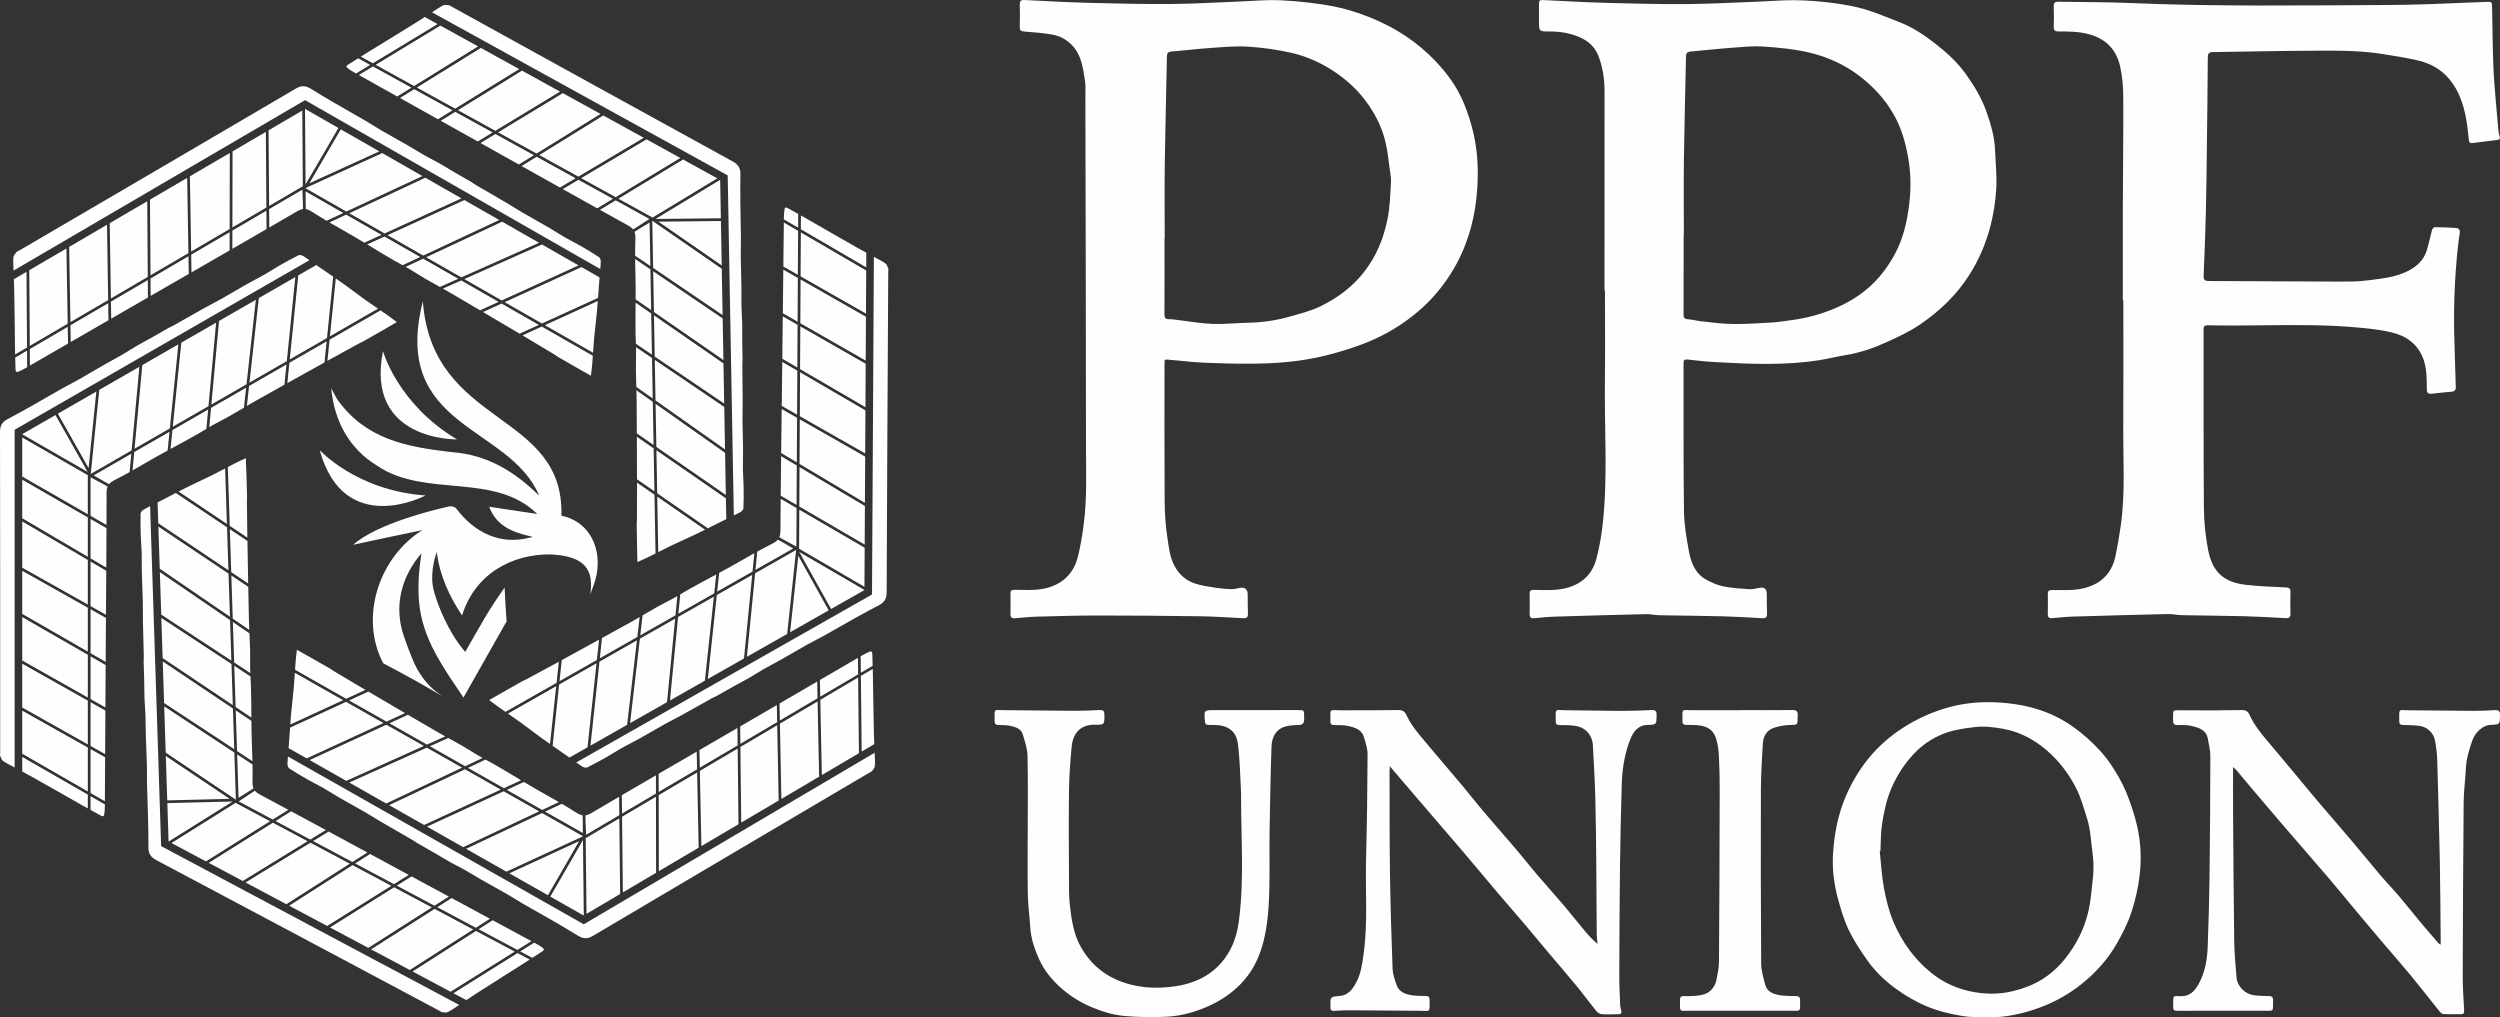 <?xml version="1.0" encoding="UTF-8"?> <svg xmlns="http://www.w3.org/2000/svg" xmlns:xlink="http://www.w3.org/1999/xlink" xmlns:xodm="http://www.corel.com/coreldraw/odm/2003" xml:space="preserve" width="252.143mm" height="102.614mm" version="1.1" style="shape-rendering:geometricPrecision; text-rendering:geometricPrecision; image-rendering:optimizeQuality; fill-rule:evenodd; clip-rule:evenodd" viewBox="0 0 24750.72 10072.77"><rect x="0" y="0" width="24750.72" height="10072.77" fill="#333333" stroke="none"/> <defs> <style type="text/css"> .fil0 {fill:#FEFEFE} </style> </defs> <g id="Слой_x0020_1">  <g id="_1919174539328"> <path class="fil0" d="M10095.94 46.48c1.97,73.06 2.29,146.31 -0.1,219.37 -1.18,36.57 13.26,44.4 47.33,46.85 92.15,6.66 184.71,13.75 275.51,29.68 74.59,13.12 141.29,49.03 195.07,105.38 93.68,98.1 108.12,225.58 127.72,349.93 8.37,53.33 4.01,108.77 4.11,163.24 2.4,1147.15 5.58,2294.36 6.03,3441.51 0.14,264.6 11.74,529.52 -23.1,793.74 -14.16,107.58 -31.03,213.52 -57.83,318.72 -50.32,197.35 -193.82,290.72 -359.94,317.35 -86.92,13.88 -177.3,7.89 -266.06,7.1 -30.68,-0.25 -41.21,8.03 -40.72,37.88 1.1,67.39 1.38,134.81 -0.08,202.2 -0.69,31.82 11.26,43.98 43.08,41.32 75.35,-6.34 150.78,-13.92 226.3,-15.97 199.33,-5.36 398.72,-11.04 598.08,-11.04 337.12,0 674.23,2.74 1011.32,7.59 141.49,2.04 282.88,11.7 424.27,19.36 34.63,1.87 49.48,-8.14 47.89,-45.12 -2.77,-64.41 -1.25,-129.03 -2.4,-193.55 -0.93,-50.98 -31.89,-72.37 -81.99,-60.88 -28.92,6.62 -59.01,13.03 -88.24,11.88 -52.5,-2.04 -105.17,-7.37 -157.05,-15.78 -66,-10.74 -133.35,-19.56 -196.27,-40.69 -86.95,-29.26 -152.82,-86.2 -198.78,-169.76 -48.4,-88.09 -57.41,-185.23 -72.13,-279.35 -19.36,-123.73 -26.73,-250.41 -27.67,-375.87 -3.15,-447.41 -1.45,-894.81 -1.45,-1342.26 0,-15.34 1.45,-30.65 2.29,-47.65 12.05,-0.59 20.36,-1.94 28.54,-1.22 89.55,8.14 179.04,17.25 268.65,24.66 48.55,4.01 97.35,5.92 146.07,7.73 392.07,14.71 782.9,21.44 1168.28,-77.57 153.51,-39.41 303.21,-85.68 447.86,-149.8 185.61,-82.28 353.64,-191.71 502.36,-329.22 118.02,-109.19 216.12,-234.03 298.85,-373.58 77.85,-131.31 132.87,-270.83 172.28,-415.23 32.86,-120.31 51.63,-246.29 60.43,-370.84 13.06,-185.16 5.74,-369.98 -36.08,-553.55 -22.89,-100.6 -53.67,-196.73 -92.05,-291.75 -52.11,-128.96 -126.78,-245.07 -215.56,-349.48 -171.97,-202.23 -380.09,-357.96 -623.75,-468.74 -144.68,-65.76 -294.07,-117.42 -447.48,-148.11 -172.9,-34.56 -350.34,-52.29 -526.68,-61.81 -142.15,-7.69 -285.62,7.51 -428.53,12.88 -218.89,8.18 -437.78,22.1 -656.71,23.55 -272.07,1.87 -544.23,-4.05 -816.24,-11.18 -213.11,-5.58 -426.04,-17.56 -638.94,-28.19 -2.25,-0.14 -4.36,-0.18 -6.41,-0.18 -31.51,0 -40.99,13.51 -40.1,46.48zm1432.4 3064.41c1.32,-250.89 0.73,-501.81 0.73,-752.7l1.87 0c0,-245.21 -2.74,-490.39 0.66,-735.48 4.95,-355.09 14.71,-710.11 21.26,-1065.16 0.62,-33.42 13.61,-44.64 45.4,-47.3 132.32,-11.26 264.25,-26.97 396.75,-36.08 121.06,-8.31 243.23,-20.15 363.71,-12.19 143.23,9.45 287.18,29.44 427.12,61.19 142.42,32.37 278.35,91.97 401.59,170.82 139.17,89.1 260.82,200.05 356.58,337.12 83.87,119.95 145.54,250.03 176.78,392.83 17,77.57 25.41,157.08 36.08,235.93 6.68,49.31 17.07,99.42 14.16,148.49 -7.14,121.06 -10.53,243.86 -34.52,362.16 -38.27,188.66 -108.91,364.3 -230.39,520.36 -117.53,151.02 -265.22,259.45 -432.41,341.28 -94.72,46.36 -200.02,72.58 -302.35,101.57 -133.43,37.81 -270.04,58.46 -409.35,61.32 -119.88,2.49 -239.95,15.73 -359.52,11.64 -110.65,-3.81 -220.66,-24.41 -331.02,-37.33 -32.7,-3.88 -65.55,-9.67 -98.32,-9.45 -0.27,0 -0.52,0 -0.76,0 -35.56,0 -44.22,-15 -44.05,-49zm3708.03 -3051.42c-0.07,48.76 0,97.51 0,146.27 -0.04,105.1 0,106.31 103.3,105.83 102.54,-0.45 201.48,15.17 296.18,55.4 90.66,38.48 157.84,101.33 192.05,193.93 40.86,110.61 57.87,225.47 57.69,343.87 -1,656.78 -0.44,1313.55 -0.44,1970.37 1.45,0 2.94,0 4.43,0 0,302.55 3.01,605.11 -0.66,907.66 -5.74,475.29 31.1,951.48 -23.89,1425.72 -12.57,108.43 -32.28,217 -60.02,322.54 -47.65,181.28 -178.96,275.69 -357.37,302.66 -84.29,12.78 -171.63,7.69 -257.51,6.41 -33,-0.52 -47.47,4.95 -46.4,40.79 1.97,65.91 1.56,131.91 0.18,197.87 -0.66,31.48 10.73,44.43 42.83,41.62 71.06,-6.19 142.16,-13.5 213.42,-15.72 299.24,-9.38 598.5,-17.73 897.83,-24.69 42.39,-1.01 84.94,10.11 127.57,10.97 206.49,4.08 413.09,5.02 619.62,10.22 132.87,3.36 265.63,11.43 398.37,19.07 36.4,2.12 52.47,-7.51 50.52,-47.06 -3.18,-64.44 -1.28,-129.02 -2.56,-193.55 -1.04,-52.84 -26.11,-69.84 -78.57,-58.73 -31.76,6.75 -64.87,14.51 -96.65,12.3 -85.33,-5.93 -171.49,-11.05 -254.95,-28.02 -58.8,-11.95 -116.84,-37.19 -169.61,-66.49 -105.55,-58.55 -149.22,-163.07 -169.54,-273.47 -24.45,-132.94 -48.65,-268.17 -50.39,-402.74 -6.4,-488.92 -3.15,-977.96 -4.29,-1466.99 -0.07,-30.85 10.21,-39.65 40.69,-36.22 86.47,9.77 173.04,19.84 259.92,24.69 350.62,19.67 701.45,36.85 1050.62,-19.46 86.98,-14.07 172.7,-35.77 259.65,-50.11 138.76,-22.96 270.73,-68.6 397.57,-125.91 117.43,-53.06 236.07,-108.98 341.62,-181.77 189.9,-131.04 355.09,-288.63 480.65,-487.34 93.19,-147.41 160.72,-304.46 204.76,-470.22 32.76,-123.35 52.67,-252.11 60.36,-379.47 7.66,-127.57 -7,-256.43 -11.81,-384.76 -4.95,-131.17 -41.69,-254.14 -84.95,-377.6 -48.17,-137.61 -121.65,-259.2 -205.45,-375.69 -79.16,-109.98 -177.64,-202.37 -283.58,-285.93 -117.01,-92.28 -239.63,-176.64 -380.57,-229.83 -112.79,-42.6 -223.64,-91.66 -339.06,-125.19 -103.47,-30.06 -211.3,-48.17 -318.51,-61.85 -118.92,-15.21 -239.18,-24.73 -359.04,-26.8 -116.94,-2.05 -234.1,8.89 -351.21,13.26 -244.73,9.18 -489.41,23.23 -734.24,25.07 -272.02,1.97 -544.2,-5.3 -816.21,-12.64 -194.48,-5.26 -388.75,-17.21 -583.16,-26.25 -10.18,-0.45 -18.59,-0.83 -25.59,-0.83 -33.28,0 -33.52,8.77 -33.62,58.81zm1920.36 3148.1c-102.58,-0.93 -205.11,-15.17 -307.44,-25.66 -46.61,-4.78 -92.46,-18.25 -139.1,-21.36 -34.43,-2.29 -42.7,-15.41 -42.49,-47.41 1.22,-192.08 0.73,-384.21 0.8,-576.34 0,-68.84 0,-137.65 0,-206.45l2.08 0c0,-255.22 -2.77,-510.47 0.7,-765.62 4.54,-334.97 14.4,-669.86 20.7,-1004.8 0.66,-34.91 13.19,-47.24 47.3,-50.07 130.97,-10.88 261.59,-26.39 392.63,-36.02 109.61,-8.03 220.34,-20.29 329.36,-12.71 154.68,10.77 311.42,24.93 461.4,61.71 177.51,43.43 344.28,119.23 492.32,233.74 135.27,104.62 246.98,226.16 332.03,374.55 75.42,131.65 115.9,272.57 143.05,421.02 28.74,157.11 30.4,314.36 11.56,470.02 -20.95,172.9 -58.87,342.24 -145.48,499.88 -70.43,128.26 -156.08,240.15 -265.95,333.89 -96.48,82.32 -204.56,146.31 -322.16,196.01 -138.9,58.66 -282.02,97.86 -431.1,117.15 -62.13,8.03 -124.05,19.53 -186.45,23.23 -122.8,7.31 -245.84,15.38 -368.69,15.38 -8.34,0 -16.73,-0.04 -25.07,-0.15zm3175.84 -3144.5c2.32,67.32 2.36,134.81 0,202.12 -1.32,36.71 13.3,46.3 47.72,46.3 99.84,-0.11 198.85,0.14 297.74,26.28 170.76,45.12 275.1,153.03 312.08,320.5 21.33,96.69 30.43,197.83 30.88,297.05 1.7,367.04 -3.11,734.11 -4.29,1101.15 -0.93,305.39 -0.18,610.82 -0.18,916.25 1.74,0 3.44,0 5.12,0 0,417.22 2.01,834.42 -0.62,1251.68 -2.11,324.79 21.19,650.4 -23.93,974.01 -14.33,102.75 -31.99,205.22 -53.18,306.74 -41.94,200.86 -180.53,299.58 -362.64,328.22 -65.32,10.32 -132.46,9.38 -199.43,8.48 -22.26,-0.27 -44.54,-0.59 -66.66,-0.48 -29.33,0.1 -41.73,8.86 -41.21,39.02 1.22,65.97 1.45,131.98 -0.1,197.87 -0.8,31.76 10.84,44.47 42.66,41.63 66.76,-5.93 133.53,-13.3 200.44,-15.34 315.02,-9.49 630.04,-18.11 945.1,-25.21 46.74,-1.08 93.57,10.21 140.45,11.18 205.08,4.15 410.22,5.06 615.26,10.25 137.17,3.47 274.23,11.6 411.26,19.04 35.7,1.94 48.41,-10.87 47.37,-46.61 -2,-70.2 -2.04,-140.56 0.04,-210.75 1.11,-36.4 -13.82,-45.4 -48.07,-47.06 -132.56,-6.44 -265.7,-10.08 -397.34,-25.8 -230.35,-27.57 -330.15,-141.46 -369.87,-345.91 -26.35,-135.4 -40.69,-275.14 -41.8,-413.06 -4.67,-589.28 -2.25,-1178.63 -3.25,-1767.99 -0.07,-31.59 9.32,-42.95 41.62,-42.22 180.31,4.08 360.73,2.11 541.18,0.18 325.48,-3.49 650.93,-7.03 975.81,24.76 86.54,8.49 173.46,18.22 258.48,35.74 62.16,12.81 126.64,30.4 180.97,61.67 120.86,69.5 186.37,181.28 203.62,318.76 8,63.72 8.97,128.65 9,193.02 0,37.78 15.66,47.47 49.66,43.5 63.72,-7.48 127.47,-15.03 191.43,-19.53 34.21,-2.36 46.58,-14.82 45.15,-50.18 -5.37,-130.31 -6.82,-260.82 -11.81,-391.13 -12.78,-333.93 -2.74,-667.03 33.56,-999.23 4.77,-43.84 11.22,-87.44 17.73,-131.04 4.54,-30.47 -8.7,-48 -38.26,-49.84 -68.67,-4.22 -137.48,-7.65 -206.26,-8.3 -10.04,-0.11 -26.39,14.92 -29.44,25.84 -19.11,68.28 -32.1,138.38 -53.12,205.97 -29.09,93.29 -95.58,155.24 -180.8,199.81 -129.58,67.7 -273.09,78.26 -413.4,96.69 -100.46,13.22 -203.31,11 -305.05,10.77 -418.87,-1.08 -837.75,-4.6 -1256.62,-5.55 -41.45,-0.1 -54.62,-12.08 -52.85,-53.74 9,-210.12 17.18,-420.29 22.41,-630.56 5.26,-213.49 7.03,-427.15 9.69,-640.78 3.67,-295.32 7.38,-590.64 9.25,-886.03 0.25,-39.33 9.11,-54.99 52.12,-55.44 295.49,-3.04 590.91,-11.47 886.37,-12.67 264.73,-1.14 530.2,-9.73 793.24,31.89 112.48,17.77 225.09,36.05 336.25,60.4 127.72,27.94 239.49,87.19 324.76,189.9 93.64,112.92 137.79,247.15 164.38,387.95 13.19,69.88 19.43,141.11 27.22,211.89 2.81,25.41 12.19,34.8 38.68,31.1 70.62,-9.9 141.5,-17.97 212.28,-26.29 63.47,-7.41 63.29,-7.03 45.95,-70.99 -2.63,-9.55 -3.01,-19.77 -3.95,-29.7 -8.38,-90.94 -17.63,-181.8 -24.8,-272.85 -9.77,-123.9 -21.54,-247.81 -26,-371.95 -6.86,-189.04 -8.38,-378.35 -11.81,-567.53 -1.08,-58.43 -1.01,-60.33 -61.47,-58.04 -193.09,7.17 -386.08,16.55 -579.21,23.1 -130.41,4.37 -260.93,7.03 -391.48,7.66 -854.54,3.91 -1709.09,16.66 -2563.43,-19.88 -232.05,-9.94 -464.66,-7.66 -696.99,-12.33 -1.18,-0.04 -2.32,-0.04 -3.43,-0.04 -32.21,0 -45.47,10.22 -44.22,45.68zm-1046.21 6941.35c-161.89,45.61 -311.35,113.45 -451.92,204.86 -128.78,83.8 -242.92,184.71 -338.43,302.94 -91.66,113.51 -165.77,239.25 -223.84,375.52 -76.63,179.9 -111.68,366.9 -124.35,559.43 -10.04,153.65 8.8,305.65 49.38,453.51 28.54,103.96 58.84,209.37 105.55,305.84 51.56,106.59 118.16,206.91 186.55,304.15 73.94,105.06 166.87,194.2 270.49,270.77 99.62,73.65 205.28,135.6 320.83,183.78 113.24,47.16 230.36,74.45 349.55,93.7 74.55,12.04 151.39,10.14 216.78,13.85 72.31,-3.22 134.42,-1.56 195.3,-9.59 138.83,-18.29 272.85,-54.51 403.23,-107.94 127.78,-52.43 245.07,-120.41 352.87,-205.32 145.51,-114.58 268.96,-250.19 360.38,-411.04 55.27,-97.28 107.01,-198.94 141.98,-304.74 39.07,-118.12 67.74,-241.95 82.14,-365.44 19.29,-164.98 12.47,-332.62 -25.66,-494.92 -26.87,-114.32 -64.41,-227.34 -109.43,-335.84 -37.29,-89.83 -87.54,-175.53 -141.08,-257.15 -67.11,-102.26 -150.22,-191.67 -242.33,-273.67 -90.94,-80.96 -188.42,-151.16 -296.11,-206.19 -145.97,-74.58 -304.32,-116.35 -465.25,-135.64 -73.55,-8.8 -147.13,-13.67 -220.62,-13.67 -132.67,0 -264.95,15.85 -396.02,52.81zm274.22 2820.34c-167.78,-26.52 -319.73,-92.43 -453.4,-203.59 -159.33,-132.49 -275.17,-296.11 -356.47,-482.11 -46.85,-107.17 -75.8,-224.11 -97.86,-339.53 -23.48,-122.87 -29.26,-249.09 -42.81,-373.83 2.4,-0.41 4.71,-0.86 7.11,-1.28 4.43,-87.27 1.84,-175.64 14.96,-261.59 19,-124.67 44.36,-247.67 96.23,-365.72 55.96,-127.23 130.07,-240.88 224.53,-339.47 77.65,-80.92 171.01,-145.54 276.38,-188.83 101.12,-41.59 207.39,-56.48 315.78,-70.02 99.11,-12.33 194.9,0.25 288.5,17.11 184.89,33.31 342.31,126.12 478.16,256.6 99.62,95.71 179.24,207.18 241.54,327.9 47.76,92.63 75.25,196.14 107.32,296.25 38.13,118.95 41.17,243.75 58.31,366.38 19.74,141.15 -4.32,277.1 -18.66,413.37 -16.52,157.15 -63.69,310.73 -142.88,449.11 -86.02,150.32 -194.03,281.92 -346.46,374.68 -89.44,54.41 -182.94,88.03 -283.47,112.58 -69.65,17 -139.46,24.77 -209.03,24.77 -52.77,0 -105.45,-4.47 -157.77,-12.78zm-9713.73 -2685.81c-0.45,27.18 10.59,38.13 38.23,38.75 41.41,0.89 84.08,0.1 123.87,9.66 46.4,11.11 98.76,27.67 114.79,77.95 22.69,71.13 47.06,145.41 48.83,218.89 5.93,249.33 2.26,498.91 2.26,748.33 -0.04,0 -0.11,0 -0.18,0 0,207.88 -2.63,415.86 1.14,623.67 1.9,105.24 17.35,210.17 23.23,315.4 6.72,120.44 44.4,230.81 95.17,338.99 47.44,101.16 117.19,184.89 197.45,258.92 93.16,85.84 199.85,152.89 317.8,202.55 103.36,43.5 210.64,75.77 320.49,86.13 135.16,12.74 272.26,13.54 408.08,8.17 87.64,-3.47 177.12,-18.56 261.06,-43.91 117.92,-35.63 230.81,-85.16 334.55,-155.83 112.83,-76.84 204.87,-170.61 273.02,-287.91 76.18,-131.14 112.92,-276.55 134.57,-424.07 17.77,-121.24 23,-244.83 25.77,-367.56 4.26,-189.15 -0.41,-378.53 2.42,-567.75 4.19,-276.55 9.28,-553.17 19.08,-829.57 3.11,-87.4 38.61,-166.01 131.17,-195.45 42.63,-13.58 90,-15.1 135.36,-16.25 41.03,-0.96 57.48,-18.7 56.44,-57.44 -0.27,-10.04 0.07,-20.08 0.04,-30.13 -0.21,-59.84 -1.29,-60.57 -59.81,-60.5 -273.88,0.3 -547.73,0.89 -821.57,0.34 -111.37,-0.21 -110.85,-1.45 -101.05,111.16 2.18,25.07 12.33,35.84 37.4,35.67 32.96,-0.14 66.21,-0.94 98.9,2.87 121.9,14.2 178.24,85.22 190.85,185.82 18.14,144.27 20.54,290.58 28.81,436.05 2.29,40.03 1.97,80.28 2.07,120.4 1.04,399.24 30.75,799.21 -21.88,1197.1 -11.4,86.51 -33.66,175.6 -71.06,253.9 -110.43,231.36 -308.24,353.71 -554.69,390.61 -199.53,29.96 -398.16,18.25 -588.49,-66.07 -153.34,-67.94 -266.44,-176.33 -348.4,-318.83 -72.55,-126.12 -93.12,-268.52 -109.84,-409.56 -11.43,-96.4 -9.11,-194.68 -9.52,-292.13 -1.25,-283.86 -3.67,-567.82 0.24,-851.64 1.97,-145.45 12.51,-291.06 26.46,-435.92 12.43,-129.09 86.46,-217.02 227.85,-214.88 98.62,1.53 97.38,-2.45 95.96,-102.68 -0.52,-34.69 -13.75,-44.36 -46.37,-42.76 -83.03,4.01 -166.22,8.1 -249.33,7.75 -229.48,-0.97 -458.94,-5.09 -688.43,-6.23 -33.63,-0.14 -56.31,-2.25 -71.58,-2.25 -39.2,0 -29.67,13.88 -31.17,110.19zm5554.97 2.01c-0.27,27.77 11.78,37.36 39,37.5 48.65,0.27 97.72,0.27 145.86,6.34 107.94,13.54 177.75,88.44 183.67,197.45 9.63,177.02 19.36,354.19 24.14,531.42 5.78,214.98 7.17,430.07 9.18,645.08 2.22,233.74 2.7,467.49 4.71,701.21 0.24,28.43 5.12,56.86 7.85,85.29 -48.69,-40.28 -89.24,-84.63 -127.71,-130.76 -71.85,-86.23 -141.25,-174.53 -213.97,-260.03 -85.36,-100.36 -174.08,-197.83 -259.58,-298.09 -68.15,-79.89 -132.53,-163.08 -200.64,-243.03 -112.13,-131.66 -226.79,-261.14 -338.72,-392.97 -67.01,-78.92 -129.72,-161.45 -196.34,-240.71 -143.16,-170.27 -289.12,-338.23 -430.58,-509.88 -46.65,-56.62 -90.28,-118.26 -121.55,-184.16 -20.36,-42.84 -39.72,-56.69 -85.09,-55.96 -162.03,2.49 -324.06,2.46 -486.09,2.46 -25.77,0 -51.5,0 -77.22,0 -17.56,0.03 -32.24,-0.49 -44.57,-1.04 -75.59,-3.19 -61.22,-6.34 -62.72,112.82 -0.34,26.36 12.5,34.08 37.12,34.63 47.24,1.11 95.99,-1.73 141.18,9.15 62.85,15.06 130.69,33.31 152.61,106.69 16.9,56.62 37.4,115.52 37.12,173.25 -1.63,346.54 -5.99,693.04 -14.99,1039.39 -8.18,313.19 18.97,627.07 -24.56,939.67 -13.29,95.4 -25.87,190.08 -70.68,275.58 -35.22,67.25 -79.51,131.17 -165.77,138.31 -93.02,7.62 -93.16,5.99 -91.5,100.28 0.07,4.3 0.38,8.62 0.14,12.88 -1.73,26.46 11.71,35.74 36.71,34.25 44.36,-2.63 88.79,-6.33 133.19,-6.16 235.23,1.18 470.44,3.92 705.63,5.06 122.31,0.56 103.72,21.82 106.17,-105.97 0.56,-29.29 -9.8,-40.44 -39.85,-40.62 -48.66,-0.24 -98.1,-0.21 -145.72,-8.58 -58.46,-10.26 -116.14,-32.9 -138.86,-93.33 -20.75,-55.06 -40.48,-114.06 -42.67,-172 -11.91,-319.01 -21.19,-638.22 -25.76,-957.43 -4.75,-328.29 -3.01,-656.71 -3.99,-985.06 -0.07,-15.04 1.32,-30.07 2.63,-58.11 41.87,49.14 75.32,88.51 108.91,127.78 108.8,127.02 217.57,254.04 326.51,380.95 94.26,109.85 189.28,219 282.96,329.33 116.42,137.16 231.29,275.65 347.75,412.85 92.84,109.39 187.45,217.26 280.39,326.58 73.39,86.33 145.03,174.12 218,260.8 94.16,111.86 190.15,222.29 283.02,335.24 66.56,81.03 128.47,165.95 194.48,247.49 12.47,15.45 33.45,31.1 52.02,33.18 43.95,4.88 88.79,1.7 133.25,1.7 73.35,0 73.2,-0.04 55.75,-72.72 -2,-8.28 -2.45,-17.04 -2.73,-25.59 -3.12,-93.13 -8.83,-186.27 -8.56,-279.36 1.11,-361.32 2.56,-722.58 6.93,-1083.86 3.33,-277.59 9.63,-555.21 18.11,-832.69 2.42,-79.44 11.63,-159.67 27.7,-237.45 15.41,-74.59 36.47,-149.91 68.54,-218.64 28.88,-61.85 76.6,-112.9 156.56,-114.59 91.76,-2 90.21,-3.32 91.56,-97.99 0.52,-37.68 -11.46,-50.7 -49.41,-49 -103.16,4.51 -206.46,8.48 -309.69,8.17 -179.24,-0.55 -358.52,-5.71 -537.79,-6.61 -32.97,-0.14 -55.34,-2.4 -70.51,-2.4 -38.29,0 -30.58,14.23 -31.55,112.03zm2339.31 -111.37c-170.58,2.26 -341.2,0.94 -511.81,0.94 0.03,0.27 0.03,0.55 0.03,0.8 -156.27,0 -312.56,-0.35 -468.81,0.17 -17.07,0.07 -31.37,-0.41 -43.28,-0.89 -72,-2.88 -59.04,-5.79 -60.54,108.24 -0.34,27.6 11.88,38.48 38.99,38.1 35.85,-0.45 71.85,-0.83 107.5,2.45 107.49,9.94 161.05,50.39 187.2,135.02 17.07,55.24 24.34,114.76 27.36,172.8 5.92,112.99 8,226.33 7.75,339.54 -1.29,564.73 -3.05,1129.47 -7.03,1694.2 -0.45,62.05 -13.82,124.53 -25.97,185.82 -5.33,26.8 -19.15,53.92 -35.53,76.18 -44.77,61.02 -113.13,72.2 -182.53,77.09 -29.29,2.07 -58.73,2.07 -88.13,2.04 -6.44,0 -12.95,0 -19.39,0 -22.58,0.03 -34.67,8.76 -34.32,33 1.8,130.79 -17.97,111.5 104.89,111.3 325.44,-0.55 650.86,-0.86 976.3,0.04 127.23,0.34 104.38,16.07 107.69,-104.38 0.8,-30.13 -11.52,-39.82 -40.51,-40.41 -55.82,-1.14 -112.61,0.04 -167.05,-10.08 -59.18,-10.94 -119.33,-33.55 -137.1,-100.25 -18.59,-69.57 -40.27,-141.31 -40.76,-212.21 -3.84,-574.8 -4.4,-1149.62 -2.77,-1724.42 0.45,-149.81 10.81,-299.65 18.97,-449.35 4.08,-75.11 37.26,-135.91 112.1,-160.71 45.05,-14.96 93.6,-23.48 141.11,-26.32 98.28,-5.93 89.24,12.36 92.61,-94.58 1.34,-44.05 -14,-54.16 -53.58,-54.16 -1.11,0 -2.25,0.03 -3.4,0.03zm6012.19 110.2c-0.25,27.5 11.33,37.47 38.75,37.99 54.36,0.96 109.15,1.45 162.89,8.8 78.54,10.73 141.29,73.51 154.04,151.43 9.45,57.62 18.11,115.9 19.81,174.15 10.07,337.73 19.39,675.51 26.11,1013.35 5.06,253.7 5.88,507.49 8.59,761.25 0.17,19.19 0,38.41 0,66.25 -14.44,-10.29 -20.71,-13.16 -24.77,-17.9 -60.01,-69.77 -120.4,-139.28 -179.38,-209.96 -70.16,-84.05 -137.86,-170.13 -208.74,-253.52 -57.93,-68.07 -120.47,-132.21 -178.31,-200.33 -98.51,-115.94 -194.16,-234.26 -292.51,-350.34 -109.21,-128.99 -220.76,-256.01 -330.09,-384.91 -80.86,-95.33 -159.64,-192.43 -239.77,-288.43 -85.43,-102.43 -170.82,-204.96 -257.26,-306.6 -70.09,-82.46 -137.51,-166.46 -182.77,-265.85 -14.93,-32.76 -36.71,-45.96 -76.36,-45.22 -192.02,3.49 -384.17,3.63 -576.27,2.56 -121.06,-0.7 -100.28,-15.59 -103.43,99.69 -0.87,32.89 10.49,46.1 44.57,45.99 47.17,-0.18 96.13,-2.39 141.15,8.93 70.13,17.63 143.68,38.92 158.84,127.5 9.49,55.76 24.73,111.79 24.62,167.64 -0.69,402.91 -3.18,805.79 -8.14,1208.63 -2.77,225.96 -9.73,451.91 -17.87,677.8 -4.64,129.13 -25.07,255.91 -88.96,371.26 -38.09,68.85 -86.23,124.05 -175.08,122.53 -81.35,-1.35 -78.23,-11.47 -78.09,79.13 0.1,67.21 0.48,65.51 66.48,65.31 272.46,-0.97 544.86,-0.8 817.31,-0.48 121.76,0.1 102.37,15.85 105.21,-103.72 0.8,-32.97 -13.82,-41.35 -43.95,-41.62 -48.65,-0.45 -97.62,-1.94 -145.82,-8 -86.85,-10.88 -163.97,-87.24 -171.31,-172.11 -10.4,-120.96 -21.75,-242.23 -23.48,-363.51 -5.89,-420.04 -8.11,-840.13 -11.08,-1260.26 -1.07,-150.39 -0.18,-300.79 -0.18,-463.71 16.52,15.51 26.36,23.1 34.15,32.34 58.62,69.43 116.56,139.41 175.22,208.74 86.16,101.81 172.21,203.69 259.21,304.8 163,189.35 327.21,377.64 489.69,567.44 84.05,98.17 165.25,198.81 248.15,297.98 85.68,102.47 171.45,204.9 257.88,306.68 97.39,114.66 197.26,227.23 293,343.28 98.66,119.5 193.3,242.33 290.72,362.91 8.62,10.7 24.28,21.47 37.09,22.03 38.92,1.63 77.88,1.41 116.87,1.25 18.39,-0.11 36.81,-0.21 55.24,-0.11 24.03,0.18 31.76,-10.07 30.51,-34.52 -5.92,-115.87 -14.41,-231.88 -14.13,-347.82 1.41,-573.53 4.22,-1147.06 9.41,-1720.58 1,-111.06 17.18,-221.9 22.1,-333.06 4.22,-95.79 33.07,-184.86 63.76,-273.96 29.22,-84.98 107.21,-151.57 181.11,-154.55 93.01,-3.74 91.42,-3.78 92.66,-97.24 0.49,-38.13 -12.74,-50.8 -50.14,-48.62 -71.54,4.22 -143.34,7.48 -214.98,7.17 -209.36,-0.93 -418.77,-4.74 -628.14,-5.58 -33.32,-0.14 -55.99,-2.25 -71.47,-2.25 -39.51,0 -31.73,13.82 -32.66,109.95z"></path> <path class="fil0" d="M4413.01 48.73l-0.5 0 -0.5 0 -0.42 0 -0.43 0c-8.8,0.08 -17.12,1.33 -24.01,4.88 -38.26,19.81 -73.93,44.71 -110.25,68.22l2927.55 1614.62 0.35 21.78 60.25 3344.94c21.19,-10.49 42.28,-21.09 63.17,-32.24 14.09,-7.48 31.3,-25.36 31.92,-39.17 3.36,-72.89 2.92,-146 1.74,-219.04 -0.9,-56.83 -6.14,-113.61 -6.89,-170.41 -0.9,-63.99 2.25,-128.02 1.55,-191.98 -1.07,-98.35 -4.67,-196.62 -5.74,-295 -0.7,-62.72 2.22,-125.5 1.84,-188.24 -0.66,-117.64 -2.67,-235.27 -3.74,-352.9 -0.14,-16.86 2.45,-33.77 2.29,-50.63 -0.66,-64.8 -2.33,-129.58 -2.88,-194.37 -0.52,-57.35 1,-114.73 -0.35,-172.08 -1.28,-55.79 -6.23,-111.47 -7.37,-167.26 -1.32,-63.96 0.7,-127.99 -0.34,-191.98 -1.63,-98.42 -5.41,-196.83 -6.66,-295.29 -0.8,-62.77 2.42,-125.6 1.77,-188.38 -1.18,-117.63 -4.54,-235.3 -5.67,-352.94 -0.9,-90.87 -0.9,-181.77 0.83,-272.57 1.1,-58.94 -17.15,-97.76 -74,-128.99 -927.3,-508.73 -1853.18,-1020.1 -2779.41,-1530.85 -10.91,-6 -21.37,-15.55 -32.86,-17.08 -9.87,-1.34 -20.79,-2.94 -31.21,-3.04zm-301.68 179.59c-99.07,61.74 -198.6,122.76 -298.06,183.85 -65.9,40.52 -132.31,80.31 -198.08,121.13 -14.47,8.97 -28.84,18.08 -43.21,27.26l119.53 65.93 640.61 -388.15 -126.98 -70.03c-31.14,20.23 -62.34,40.38 -93.81,60.02zm-392.39 413.27l380.79 210.06 633.3 -392.17 -373.51 -206.04 -640.57 388.16zm408.04 225.05l379.19 209.08 634.24 -391.62 -380.13 -209.61 -633.3 392.15zm-680.18 -227.24c-20.02,12.05 -20.54,23.69 -4.47,35.88 20.6,15.69 42.69,29.64 65.35,42.32 5.78,3.22 11.63,6.51 17.41,9.73l139.66 -84.63 -118.81 -65.51c-32.86,21.06 -65.73,42.07 -99.14,62.22zm105.54 103.17c126.75,70.88 253.52,141.7 380.3,212.52l140.64 -87.1 -381.09 -210.19 -139.84 84.77zm981.11 348.23l370.47 204.34 640.56 -388.16 -376.79 -207.81 -634.24 391.63zm-1603.88 -214.04c-911.89,535.92 -1825.3,1069.24 -2738.34,1603.19 -10.77,6.26 -24.28,10.36 -31.51,19.46 -11.85,14.89 -26.59,32.66 -27.63,49.93 -2.63,43.01 0.52,86.4 2.11,129.65l2886.13 -1687.51 18.88 10.84 2903.83 1661.41c1.84,-23.59 3.52,-47.14 4.67,-70.78 0.76,-15.93 -5.78,-39.86 -17.32,-47.48 -60.88,-40.2 -123.9,-77.25 -187.2,-113.68 -49.28,-28.33 -100.74,-52.88 -149.95,-81.35 -55.36,-32 -108.76,-67.5 -164.07,-99.66 -85.02,-49.41 -171.31,-96.69 -256.29,-146.13 -54.26,-31.55 -106.69,-66.18 -160.75,-97.97 -101.4,-59.7 -203.45,-118.26 -305.05,-177.58 -14.59,-8.48 -27.74,-19.36 -42.32,-27.84 -56,-32.66 -112.48,-64.41 -168.41,-97.1 -49.52,-28.95 -98.07,-59.63 -147.97,-87.85 -48.59,-27.47 -98.97,-51.74 -147.45,-79.3 -55.62,-31.65 -109.61,-66.14 -165.05,-97.99 -85.39,-49.07 -171.86,-96.2 -257.02,-145.55 -54.33,-31.47 -106.65,-66.42 -160.89,-98.03 -101.68,-59.21 -204.45,-116.56 -306.09,-175.85 -78.47,-45.77 -156.6,-92.32 -233.67,-140.31 -26.33,-16.38 -50.6,-25.32 -75.84,-25.32 -22.75,0 -46.3,7.23 -72.83,22.82zm1030.15 93.46c125.57,70.13 251.07,140.32 376.56,210.45l143.36 -88.51 -379.12 -209.13 -140.8 87.2zm971.59 340.02l380.82 210.03 633.3 -392.17 -373.51 -206 -640.6 388.15zm-1911.57 -231.14l5.3 746.36 325.31 -558.36 -329.64 -188.59 -0.97 0.59zm-360.83 210.96l5.33 748.96 328.42 -192.06 0 -0.14 1.22 -0.55 0.55 -0.31 0.04 0.04 3.56 -1.63 -5.33 -749.48 -333.79 195.17zm1704.48 -94.26c122.17,68.25 244.34,136.47 366.45,204.83l147.32 -89.28 -370.23 -204.17 -143.54 88.61zm975.99 339.5l386.75 213.32 647.49 -384.35 -400.94 -221.15 -633.3 392.17zm-2276.9 279.67l692.9 -316.13 -381.51 -218.3 -311.39 534.43zm-760.17 -316.4l-1.53 752.98 336.46 -196.74 -5.29 -748.96 -329.64 192.72zm2454.75 -82.73c126.71,70.92 253.32,141.87 379.95,212.86l148.67 -92.01 -381.09 -210.2 -147.53 89.35zm996.59 347.95l341.27 188.21 640.57 -388.16 -334.31 -184.4 -647.53 384.35zm-3873.76 -18.22l12.47 744.81 381.27 -222.94 1.52 -752.98 -395.26 231.11zm1145.4 116.18l0 1.87 403.53 230.92 753.43 -351.49 -397.93 -227.62 -759.03 346.32zm2138.73 -217.89c126.64,70.99 253.28,141.94 379.94,212.83l155.1 -92.05 -386.15 -212.97 -148.9 92.18zm958.32 323.23l333.17 183.78 0.11 -0.1 1.11 0.76 0.52 0.31 0 0.07 3.22 2.18 641.01 -388.4 -338.57 -186.72 -640.57 388.12zm-2664.71 143.92l350.06 200.29 760.91 -347.19 -357.54 -204.59 -753.43 351.49zm-1972.86 -134.43l5.33 748.99 375.38 -219.51 -12.47 -744.81 -368.24 215.33zm4086.55 -104.58c113.73,63.62 227.48,127.13 341.28,190.46l155.55 -94.23 -341.54 -188.42 -155.28 92.18zm919.2 295.59l646.22 -6.55 -6.82 -379.67 -1.04 -0.59 -638.35 386.81zm-3826.08 -97.31l1.32 182.01c93.74,-54.36 187.56,-108.73 281.12,-163.34 19.18,-11.19 36.39,-17.08 52.73,-19.12l-0.27 -40.83 -5.54 -151.26 -329.36 192.53zm362.02 -41.45l1.52 41.52c20.02,3.22 39.4,12.05 60.01,25.21 48.07,30.69 96.31,61.09 145.38,90.11l165.35 -77.13 -373.2 -213.52 0.94 133.8zm810.22 299.06l353.77 202.38 752.32 -352.08 -345.18 -197.49 -760.91 347.19zm2103.28 -250.26c94.71,52.7 189.38,105.42 284.27,157.8 19.4,10.77 33.28,22.55 43.43,35.53l34.91 -21.19 127.09 -82.21 -334.07 -184.23 -155.62 94.29zm-4853.7 131.97l11.56 745.33 365.24 -213.56 -5.3 -748.99 -371.5 217.22zm6680.46 -135.43c-3.92,25.56 -5.64,51.67 -5.92,77.57 -0.07,6.68 -0.14,13.3 -0.22,19.99l141.09 82.21 0.76 -135.68c-34.18,-18.84 -68.39,-37.64 -102.05,-57.35 -7.17,-4.22 -13.12,-6.3 -17.97,-6.3 -8.69,0 -13.71,6.71 -15.69,19.56zm-5465.98 208.85l-0.38 180.56c112.9,-65.1 225.68,-130.27 338.4,-195.59l-1.33 -181.87 -336.69 196.9zm960.99 -80.61c80.8,46.81 162.65,91.8 243.17,139.07 34.25,20.15 68.29,40.76 102.29,61.33l170.13 -77.64 -349.75 -200.09 -165.84 77.33zm4667.01 67.28l647.15 377.05 0.8 -144.99c-32.66,-17.66 -65.25,-35.43 -97.55,-53.71 -101.64,-57.48 -202.75,-115.73 -303.94,-173.87 -67.15,-38.54 -133.81,-77.84 -201.13,-116.08 -14.82,-8.41 -29.67,-16.73 -44.6,-24.93l-0.73 136.54zm-1470.83 -82.28l8.34 464.82 687.73 467.08 -8.24 -458.32 -686.25 -474.56 -1.59 0.97zm60.84 7l626.37 433.21 -7.89 -439.44 -618.48 6.23zm-2299.48 352.38l348.47 199.37 769.08 -342.49 -365.27 -208.99 -752.28 352.11zm3536.12 91.77l143.72 81.87 2.39 -435.19 -141.25 -82.31c-1.66,145.19 -3.25,290.43 -4.85,435.63zm-1438.8 -365.54l-34.88 22.58c7.52,18.84 9.88,39.99 9.11,64.48 -1.73,56.96 -3.15,113.99 -2.97,171l150.94 102.5 -7.72 -429.92 -114.49 69.36zm-5631.92 171.41l12.47 744.81 373.78 -218.59 -11.52 -745.32 -374.72 219.1zm1208.21 77.06l2.94 175.08c125.8,-72.41 251.61,-144.82 377.38,-217.33l0.38 -180.35 -380.71 222.6zm6033.27 214.35l647.18 368.77 2.4 -426.6 -647.19 -377.04 -2.39 434.87zm-4290.66 -316.16c46.85,28.43 93.67,56.96 140.66,85.18 41.25,24.8 82.56,49.59 124.39,73.41 28.47,16.18 57.28,31.73 85.99,47.44l173.9 -81.38 -354.12 -202.62 -170.82 77.95zm961.4 343.14l370.36 211.93 760.87 -347.2 -362.15 -207.19 -769.09 342.46zm-4307.35 -87.33l5.33 748.95 375.38 -219.51 -12.47 -744.77 -368.24 215.33zm2665.64 -148.35c-65.41,32.24 -129.23,67.98 -192.6,104.23 -49.32,28.26 -96.51,60.26 -145.86,88.37 -55.62,31.65 -113.2,59.84 -168.89,91.35 -85.61,48.41 -169.93,99.07 -255.53,147.49 -54.57,30.89 -110.98,58.66 -165.74,89.31 -102.67,57.39 -204.76,115.94 -307.23,173.67 -14.68,8.31 -30.71,14.2 -45.43,22.48 -56.41,31.89 -112.35,64.61 -168.82,96.4 -49.97,28.15 -100.95,54.54 -150.54,83.39 -48.2,28.04 -94.6,59.28 -142.87,87.27 -55.41,32.03 -112.4,61.18 -167.89,92.98 -85.46,48.96 -169.82,99.76 -255.43,148.42 -54.58,30.99 -111.12,58.52 -165.8,89.42 -102.43,57.83 -203.82,117.64 -306.29,175.46 -79.13,44.63 -158.74,88.54 -239.11,130.9 -52.15,27.46 -77.29,62.22 -77.15,127.09 2.32,1057.71 1.7,2115.39 1.77,3173.11 0,12.43 -3.33,26.18 0.86,37.02 6.89,17.73 14.78,39.44 29.15,49.1 35.88,23.97 74.87,43.11 113.03,63.58l0 -3343.23 18.91 -10.88 2899.96 -1668.13c-19.43,-13.51 -38.92,-26.87 -58.73,-39.76 -9.7,-6.33 -25,-11.46 -37.4,-11.46 -4.67,0 -8.93,0.73 -12.37,2.42zm-1464.88 229.73l1.22 172.45c125.77,-72.47 251.62,-144.89 377.42,-217.3l-2.94 -174.84 -375.69 219.69zm7142.97 3128.89l-18.95 10.77 -2909.12 1652.06c19.32,13.61 38.74,27.07 58.48,40.06 13.33,8.8 37.26,15.38 49.7,9.32 65.58,-31.89 129.61,-67.25 193.19,-103.2 49.48,-27.95 96.83,-59.66 146.38,-87.54 55.76,-31.33 113.51,-59.21 169.37,-90.38 85.85,-47.96 170.49,-98.14 256.33,-146.1 54.78,-30.58 111.3,-58.07 166.22,-88.34 103.02,-56.86 205.42,-114.84 308.2,-172.01 14.75,-8.21 30.82,-14.03 45.54,-22.23 56.59,-31.58 112.72,-63.99 169.38,-95.47 50.14,-27.84 101.25,-53.99 150.94,-82.51 48.41,-27.81 94.99,-58.77 143.4,-86.51 55.58,-31.72 112.72,-60.57 168.44,-92.05 85.7,-48.48 170.31,-98.83 256.19,-147 54.74,-30.71 111.46,-57.93 166.32,-88.51 102.74,-57.28 204.48,-116.5 307.26,-173.74 79.37,-44.22 159.2,-87.72 239.85,-129.58 52.25,-27.18 77.61,-61.77 77.84,-126.68 3.53,-1057.67 10.01,-2115.35 15.79,-3173.07 0.07,-12.43 3.47,-26.18 -0.7,-37.02 -6.78,-17.77 -14.51,-39.51 -28.88,-49.25 -35.66,-24.13 -74.62,-43.55 -112.65,-64.24l-18.52 3343.21zm-4617.35 -3243.82c12.36,6.89 24.65,13.89 36.88,21.06 54.29,31.79 106.62,66.91 161.09,98.35 46.78,27.01 94.02,53.19 141.28,79.47l181.8 -80.96 -347.78 -198.97 -173.28 81.06zm2277.18 202.13c0.25,39.76 0,79.54 -0.25,119.26l153.79 106.39 -7.27 -402.87 -151.37 -102.85c1.15,93.36 4.51,186.68 5.09,280.08zm-3340.16 -117.57l-84.39 832.11 368.8 -212.14 61.57 -607.12c-42.91,-29.51 -85.88,-58.84 -128.65,-88.51 -12.91,-8.97 -25.8,-18.04 -38.65,-27.11l-178.68 102.78zm2043.3 264.84l369.28 211.27 555.17 -253.31c3.78,-51.88 7.45,-103.83 11.49,-155.73 1.22,-15.69 2.53,-31.37 3.88,-47.02l-178.96 -102.4 -760.87 347.19zm2753.99 109.61l146.31 83.59 2.39 -432.97 -143.89 -81.96c-1.56,143.75 -3.22,287.56 -4.81,431.34zm-1276.12 -12.26l687.91 475.7 -7.45 -411.85 -687.7 -467.07 7.24 403.22zm-6336.73 -324.24c1.38,37.1 2.73,74.21 3.49,111.33 2.25,116.7 3.7,233.4 5.26,350.14 1,77.36 1.18,154.75 2.53,232.15 0.34,17.03 0.8,34.04 1.28,51.11l117.88 -68.95 -5.34 -748.96 -125.11 73.17zm2424.94 186.76l-92.57 836.81 369.84 -212.76 84.39 -832.11 -361.67 208.05zm703.97 378.6l476.25 -273.95c-42.48,-28.96 -85.01,-57.91 -126.91,-87.72 -70.09,-49.93 -137.82,-103.09 -207.92,-153.02 -27.59,-19.64 -55.47,-38.82 -83.35,-58.04l-58.07 572.73zm4657.24 -129.83l647.22 369.84 2.42 -434.11 -647.25 -368.73 -2.4 433zm-6825.24 -213.9l2.59 168.68c121.21,-69.99 242.41,-139.94 363.61,-209.85l-1.21 -172.21 -364.99 213.38zm3286.45 -128.75c28.85,16.1 57.69,32.3 86.29,48.83 94.61,54.58 188.53,110.47 282.54,166.08l183.26 -83.62 -370.67 -212.07 -181.42 80.79zm-2216.34 320.46l-75.8 827.19 348.02 -200.19 92.57 -836.82 -364.79 209.82zm3226.1 41.41l476.88 272.88c3.52,-51.36 7.06,-102.64 11.66,-153.86 7.73,-85.7 19.44,-171.07 27.12,-256.74 3.04,-33.73 5.54,-67.46 8.03,-101.21l-523.69 238.93zm-56.14 1688.21c-246.45,-241.3 -515.49,-406.06 -866.11,-431.07 -461.33,-53.15 -848.94,-131.21 -1126.83,-513.48 -14.3,-19.67 -35.15,-60.53 -46.17,-81.1 -5.12,-9.59 -8.51,-15.37 -20.15,-38.54 29.37,322.36 177.54,600.46 454.82,767.07 471.89,323.29 1161.92,60.25 1584.84,478.12 -166.94,-25.15 -314.43,-47.34 -476.08,-71.72 78.51,204.93 249.89,255.91 426.94,297.32 0.18,6.93 -11.15,3.99 -21.74,7.96 -294.59,78.2 -550.25,-47.85 -731.75,-288.46 -2.04,-2.77 -5.15,-5.37 -8.82,-7.82 -19.33,-12.89 -43.46,-15.93 -66.11,-10.88 -132.87,29.58 -706.5,166.78 -945.48,379.12 229.7,-49.24 454.34,-99.04 684.34,-145.34 0.11,0.18 0.25,0.31 0.31,0.41l1.63 -0.76c-428.64,266.58 -627.45,862.68 -387.95,1318.19 261.11,139.35 354.54,189.28 607.68,339.33 -225.75,-133.8 -300.55,-338.81 -326.94,-402.08 -27.5,-65.94 -52.4,-136.2 -75.77,-203.69 -103.13,-297.58 -26.21,-589.88 173.87,-821.99 -103.2,648.85 63.79,912.13 415.79,1427.76l427.05 -754.61c-9.11,-105.34 -12.89,-211.1 -19.95,-333.58 -85.64,119.3 -148.21,219 -190.64,290.19 -24.28,40.76 -52.18,89.31 -107.83,186.23 -37.58,65.41 -68.95,120.51 -91.63,160.41 -0.07,0.1 -0.1,0.21 -0.17,0.31 -176.5,-209.55 -267.23,-460.47 -302.56,-577.24 -13.81,-45.67 -22.74,-92.66 -23.89,-140.31 0,-0.25 0,-0.52 0,-0.77 -1.63,-69.7 7.31,-131.31 18.77,-180.83 8.73,-37.78 18.95,-68.54 27.05,-90.46 26.77,229.29 122.13,436.4 249.88,628.17 128.82,-414.96 498,-611 883.67,-604.45 250.96,16.48 434.97,87.09 385.67,394.26 14.51,-38.79 22.89,-61.37 32.1,-86.06 112.13,-300.17 -5.4,-626.44 -318.14,-691.51 30.06,-1041.75 -1277.3,-873.63 -1371.8,-2122.57 -317.55,1260.61 857.45,1221.17 1152.11,1924.42zm953.31 -1746.7c-0.14,48.13 -0.27,96.31 0.73,144.43 0.66,32.73 2.04,65.45 3.26,98.17l158.91 107.66 -7.34 -407.89 -154.41 -106.84c-0.42,54.82 -0.94,109.64 -1.15,164.46zm-5594.04 59.63l2.78 165.59c124.53,-71.92 249.08,-143.78 373.61,-215.67l-2.6 -168.44 -373.79 218.52zm4084.41 -131.28c0.63,0.38 1.32,0.76 1.97,1.18 76.08,44.91 151.95,90.17 228,135.16 44.12,26.11 88.28,52.05 132.39,78.12l190.7 -87.02 -369.28 -211.3 -183.78 83.87zm-1519.11 273.99l-21.19 209.12c14.1,-7.82 28.18,-15.73 42.28,-23.52 91.21,-50.35 182.6,-100.31 274.02,-150.22 13.82,-7.55 28.78,-13.02 42.45,-20.74 56.45,-31.82 112.65,-64.03 168.82,-96.34 51.47,-29.62 102.78,-59.5 159.37,-92.32 -34.52,-25.77 -64.06,-49.11 -94.91,-70.58 -22,-15.34 -44.15,-30.51 -66.32,-45.61l-504.51 290.19zm3219.09 166.53l687.74 465.83 -7.17 -397.64 -687.88 -475.67 7.3 407.49zm1263.14 22.19l148.83 86.68 2.32 -422.79 -146.45 -83.66c-1.55,139.9 -3.08,279.84 -4.7,419.78zm-5950.26 -159.12l-84.36 832.07 353.32 -203.23 75.77 -827.16 -344.73 198.33zm6126.14 261.55l647.19 377.05 2.36 -430.31 -647.19 -369.8 -2.36 423.07zm-2748.17 -333.86c13.85,8.17 27.81,16.37 41.66,24.62 89.47,53.29 178.75,106.97 267.96,160.72 13.5,8.1 25.76,18.25 39.33,26.18 56,32.65 112.17,64.92 168.41,97.09 51.56,29.51 103.23,58.66 160.09,90.98 4.85,-42.8 10.04,-80.1 13.02,-117.53 2.18,-26.77 4.05,-53.54 5.92,-80.31l-505.17 -289.02 -191.22 87.27zm-4877.8 135.39l1.14 163.49c125.81,-72.58 251.59,-145.2 377.32,-217.82l-2.77 -165.35 -375.69 219.69zm2570.11 136.06l-20.37 201.02c0.66,-0.34 1.32,-0.73 1.97,-1.11 77.22,-43.01 154.58,-85.68 231.85,-128.61 44.74,-24.9 89.44,-49.91 134.23,-74.87l21.11 -208.54 -368.79 212.11zm-1456.26 22.85l-76.88 827.78 349.58 -201.08 84.36 -832.08 -357.06 205.38zm4888.67 -135.36c0.49,62.92 -2.91,125.88 -1.97,188.74 0.77,54.06 2.46,108.01 4.09,162.03l162.65 114.73 -7.18 -400.67 -158.39 -107.28c0.38,14.14 0.7,28.33 0.8,42.45zm-6146.68 60.74c1.25,38.99 2.45,77.99 2.67,116.98 0.1,23.37 9.8,29.81 28.56,22.26 24,-9.66 47.3,-21.5 69.74,-34.48 5.78,-3.3 11.53,-6.62 17.32,-9.97l-1.15 -163.31 -117.15 68.53zm4373.35 810.15c-588.27,-350.45 -732.44,-873.69 -732.44,-873.69 -179.07,891.88 732.44,873.69 732.44,873.69zm1965.6 -386.01l688.08 485.15 -7.59 -420.74 -687.74 -465.84 7.24 401.42zm1249.63 54.26l151.91 86.54 2.42 -435.22 -149.01 -86.81c-1.69,145.16 -3.49,290.29 -5.33,435.49zm-5273.44 -197l-21.81 197.38c28.47,-16.8 56.96,-33.48 85.7,-49.87 94.92,-54.09 190.53,-106.94 285.97,-160.05l20.32 -200.41 -370.19 212.94zm-1483.27 38.37l-84.18 830.09 1.63 0.93 403.01 -231.81 76.88 -827.81 -397.34 228.59zm6935.68 260.58l647.22 368.73 2.36 -426.56 -647.15 -377.05 -2.42 434.88zm-5828.86 -82.38l-17.49 190.49c12.23,-7.17 24.49,-14.27 36.82,-21.19 54.85,-30.82 111.57,-58.25 166.22,-89.42 46.92,-26.8 93.39,-54.33 139.9,-81.87l21.89 -197.83 -347.33 199.82zm4213.37 -74.95c1.56,109.26 1.67,218.48 2.01,327.77l165.7 114.55 -7.69 -427.01 -162.31 -114.46c0.94,33.04 1.81,66.11 2.29,99.14zm-5730.09 132.53l304.14 538.55 76.81 -757.69 -380.95 219.14zm5925.29 328.8l687.88 475.74 -7.51 -417.22 -688.08 -485.15 7.72 426.63zm1235.65 60.47l155 92.18 2.45 -440.97 -152.16 -86.68c-1.8,145.17 -3.6,290.33 -5.29,435.46zm-6026.62 -226.93l-18.95 186.83c48.21,-26.11 96.44,-52.15 144.54,-78.44 42.21,-23.1 84.5,-46.22 126.16,-70.36 28.29,-16.38 56.27,-33.45 84.35,-50.28l17.52 -191.16 -353.63 203.41zm-1487.05 40.55l0 1.15 647.01 372.16 -317.79 -562.65 -329.22 189.34zm7695.71 294.7l647.12 384.94 2.52 -457.87 -647.22 -368.72 -2.42 441.66zm-6586.89 -117.68l-16.93 182.19c81.17,-46.09 161.34,-94.05 242.79,-139.65 34.69,-19.44 69.64,-38.41 104.54,-57.41l18.91 -186 -349.31 200.88zm4976.15 -149.38c0.38,88.4 0.41,176.74 0.7,265.11 0.17,51.22 0.48,102.47 0.73,153.72l172.38 119.2 -7.62 -425.39 -166.19 -114.9c0,0.77 0,1.53 0,2.26zm-6084.97 391.45l649.26 373.48 0 -380.47 -0.14 -0.07 0.14 -1.32 0 -0.63 0.07 -0.03 0.42 -3.88 -649.75 -373.72 0 386.64zm3992.54 187.59c-683.14,-47.44 -1047.75,-449.42 -1047.75,-449.42 242.41,876.74 1047.75,449.42 1047.75,449.42zm2293.73 -22l501.92 347.09c46.5,-23.3 92.98,-46.78 139.62,-69.88 14.09,-6.99 28.25,-13.88 42.42,-20.74l-3.7 -206.11 -687.92 -475.74 7.66 425.38zm-5578.97 -176.67l116.01 66.73 36.6 19.63c12.88,-15.66 30.3,-27.91 52.07,-39.1 50.7,-26 101.36,-52.32 151.16,-79.99l16.9 -181.7 -372.75 214.42zm6801.86 200.53l157.18 91.59 2.15 -390.09 -155.17 -92.32c-1.48,130.27 -2.91,260.55 -4.15,390.82zm-5402.33 -320.21c-23.89,12.22 -47.69,24.62 -71.44,37.09l18.88 581.7 174.6 117.04c-0.31,-16.1 -0.66,-32.27 -0.86,-48.4 -1.56,-104.17 -2.71,-208.26 -3.74,-312.43 -0.18,-15.75 2.04,-31.51 1.66,-47.24 -1.56,-64.79 -3.53,-129.54 -5.64,-194.3 -1.94,-59.36 -4.19,-118.68 -6.55,-184.02 -38.99,18.36 -73.44,33.45 -106.9,50.56zm5586.52 427.53l647.19 377.04 2.11 -381.82 -647.15 -384.94 -2.15 389.72zm-5821.75 -305.74c-77.02,38.37 -155.83,73.17 -232.85,111.57 -30.3,15.11 -60.32,30.72 -90.42,46.27l478.15 320.56 -17.8 -549.14c-45.57,23.89 -91.1,47.82 -137.09,70.74zm-1195.23 398.03l157.77 90.77c0.41,-108.39 0.8,-216.78 0.9,-325.14 0.03,-22.23 3.6,-40.03 10.11,-55.2l-35.43 -20.33 -133.36 -71.61 0 381.5zm-676.37 24.07l649.26 381.37 0 -389.71 -649.26 -373.48 0 381.82zm6086.7 -304.29c0,104.17 -0.3,208.34 -0.8,312.5 -0.07,15.69 -2.49,31.44 -2.36,47.17 0.63,64.79 1.67,129.58 2.85,194.37 1.07,59.36 2.49,118.72 3.88,184.13 39.24,-17.81 73.94,-32.41 107.62,-49.04 24.07,-11.88 48.03,-23.92 71.99,-36.04l-10.49 -581.91 -172.9 -119.57c0.07,16.14 0.21,32.27 0.21,48.4zm-4704.58 126.06c-14,7.2 -28.02,14.26 -42.08,21.33l6.66 206.07 694.69 465.77 -13.78 -425.25 -506.87 -339.85c-46.19,24 -92.32,48.14 -138.61,71.93zm4914.64 513.4c45.88,-23.23 91.76,-46.47 138.1,-68.73 77.57,-37.26 156.86,-70.89 234.4,-108.18 30.51,-14.68 60.77,-29.85 91.07,-44.95l-473.48 -327.46 9.9 549.32zm1209.46 -202.48c-0.18,22.2 -3.88,40.04 -10.42,55.14l35.29 20.54 132.94 72.31 2.15 -381.48 -157.25 -91.63c-1,108.39 -2,216.78 -2.7,325.13zm-6303.03 -218.92c-13.96,7.69 -30.93,25.84 -31.38,39.62 -2.28,72.92 -0.76,146.03 1.42,219.03 1.73,56.79 7.79,113.51 9.38,170.3 1.81,63.96 -0.41,127.99 1.22,191.98 2.49,98.32 7.51,196.56 10,294.87 1.59,62.72 -0.41,125.54 0.86,188.24 2.36,117.64 6.07,235.24 8.83,352.84 0.38,16.86 -1.97,33.8 -1.52,50.63 1.55,64.83 4.15,129.58 5.64,194.34 1.34,57.35 0.66,114.76 2.8,172.07 2.12,55.76 7.86,111.4 9.84,167.16 2.26,63.88 1.18,127.95 3.12,191.92 3.01,98.38 8.21,196.75 10.91,295.17 1.66,62.72 -0.62,125.61 0.9,188.35 2.91,117.64 7.96,235.23 10.8,352.83 2.22,90.87 3.53,181.74 3.12,272.6 -0.27,58.91 18.56,97.48 75.87,127.86 934.54,495.33 1867.73,993.23 2801.2,1490.57 11.01,5.86 21.58,15.27 33.1,16.63 18.91,2.29 41.77,5.54 57.04,-2.67 38.02,-20.33 73.31,-45.74 109.28,-69.81l-2950.58 -1572.16 -0.7 -21.78 -108.46 -3343.72c-21.06,10.77 -42.03,21.67 -62.71,33.14zm6487.91 381.65l0.1 0.07 -0.1 1.32 0 0.62 -0.07 0 -0.45 3.88 647.63 377.32 2.15 -386.64 -647.15 -377.04 -2.11 380.47zm-7014.74 101.87l155.69 91.46c0.8,-130.27 1.46,-260.55 1.97,-390.82l-157.67 -90.7 0 390.06zm-676.37 92.05l649.26 365.16 0 -441.69 -649.26 -381.34 0 457.86zm1361.3 10.22l694.97 475.18 -13.81 -426.42 -694.66 -465.77 13.5 417.01zm707.82 33.97l167.82 112.47c0,-0.73 -0.04,-1.52 -0.04,-2.29 -1.66,-88.34 -2.94,-176.71 -4.54,-265.02 -0.9,-51.25 -1.93,-102.47 -2.91,-153.68l-174.12 -116.77 13.78 425.28zm5359.49 -282.78c-50.87,25.76 -101.64,51.77 -151.6,79.16l-17.88 181.63 373.9 -212.37 -115.62 -67.36 -36.51 -19.84c-12.95,15.58 -30.44,27.77 -52.29,38.78zm-172.72 293.83l-81.48 827.32 398.58 -226.37 88.79 -829.65 -1.63 -0.93 -404.26 229.63zm751.9 354.05l330.26 -187.56 0 -1.14 -644.94 -375.72 314.68 564.42zm-1003.17 -414.48c-34.8,19.25 -69.84,38.02 -104.86,56.83l-19.91 185.93 350.38 -198.98 17.97 -182.12c-81.48,45.65 -161.86,93.19 -243.59,138.35zm597.42 644.9l382.21 -217.03 -301.21 -540.25 -81 757.28zm-6925.67 -259.3l152.61 85.84c1.04,-145.16 2.01,-290.33 2.92,-435.46l-155.53 -91.35 0 440.97zm-676.37 77.25l649.26 373.48 0 -434.88 -649.26 -365.16 0 426.56zm1376.06 6.75l694.36 455.86 -13.03 -401.25 -694.97 -475.21 13.64 420.6zm5349.8 -319.42c-42.39,22.82 -84.74,45.78 -126.57,69.64 -28.4,16.25 -56.48,33.14 -84.67,49.8l-18.56 191.05 354.78 -201.44 19.99 -186.68c-48.34,25.83 -96.76,51.55 -144.96,77.64zm150.42 125.77l-88.96 831.61 358.21 -203.44 81.48 -827.32 -350.73 199.15zm-4792.22 233.6l163.93 112.13c-1.38,-33.03 -2.74,-66.07 -3.7,-99.1 -3.12,-109.19 -4.78,-218.45 -6.75,-327.66l-167.3 -112.2 13.82 426.84zm4364.76 -201.89c-55.02,30.48 -111.88,57.62 -166.7,88.48 -47.07,26.48 -93.71,53.81 -140.35,81.06l-23 197.74 348.47 -197.87 18.49 -190.42c-12.26,7.14 -24.52,14.13 -36.92,21.02zm44.02 186.03l-80.37 826.75 345.84 -196.38 88.96 -831.62 -354.43 201.26zm-5816.46 358.24l149.5 85.99c0.9,-145.17 1.9,-290.33 2.94,-435.5l-152.44 -85.73 0 435.25zm-676.37 72.55l649.26 366.24 0 -423.11 -649.26 -373.44 0 430.3zm6026.49 -380.82c-95.2,53.57 -191.12,105.9 -286.91,158.46l-21.4 200.3 371.36 -210.89 22.92 -197.26c-28.56,16.59 -57.17,33.14 -85.98,49.39zm-4636.47 356.58l694.7 465.73 -13.19 -407.35 -694.38 -455.89 12.88 397.51zm4724.88 -191.89l-97.17 836.23 365.93 -207.78 80.37 -826.74 -349.13 198.29zm-4016.75 235.3l159.92 105c-0.59,-14.16 -1.08,-28.3 -1.38,-42.45 -1.42,-62.85 1.03,-125.84 -0.77,-188.74 -1.56,-53.99 -4.01,-107.97 -6.44,-161.96l-164.31 -112.34 12.98 400.48zm3610.48 -224.53c-77.43,42.56 -155.04,84.84 -232.5,127.34 -44.92,24.66 -89.76,49.41 -134.64,74.14l-22.34 208.4 369.98 -210.1 21.51 -200.89c-0.7,0.35 -1.35,0.73 -2.01,1.11zm5.99 216.5l-88.95 831.62 362.84 -206.05 97.17 -836.3 -371.06 210.72zm-3008.06 0.14c-2.01,26.77 -3.88,53.54 -5.61,80.31l506.25 287.18 190.91 -87.99c-13.92,-8.18 -27.85,-16.28 -41.77,-24.48 -89.69,-52.99 -179.17,-106.28 -268.58,-159.72 -13.51,-8.06 -25.8,-18.18 -39.44,-26 -56.07,-32.44 -112.38,-64.55 -168.72,-96.51 -51.63,-29.29 -103.43,-58.28 -160.44,-90.38 -4.67,42.87 -9.77,80.13 -12.6,117.6zm5680.88 -97.94c-23.96,9.77 -47.23,21.68 -69.6,34.7 -5.79,3.37 -11.53,6.68 -17.29,10.04l1.74 163.31 116.87 -68.91c-1.35,-39.03 -2.74,-78.02 -3.05,-117.01 -0.14,-17.18 -5.43,-25.18 -15.69,-25.18 -3.7,0 -8.03,1.04 -12.99,3.04zm-7711.06 468.19l146.97 82.87c0.73,-139.94 1.49,-279.84 2.36,-419.78l-149.32 -85.91 0 422.82zm7220.71 -188.52l3.36 165.35 374.9 -221.07 -1.73 -163.49c-125.57,73.03 -251.07,146.1 -376.53,219.2zm-6492.59 227.82l694.38 457.11 -13.06 -403.12 -694.7 -465.7 13.37 411.71zm3865.55 -385.53c-91.46,49.8 -183.12,99.28 -274.78,148.7 -13.89,7.44 -28.88,12.81 -42.59,20.47 -56.62,31.54 -113.03,63.4 -169.38,95.43 -51.63,29.3 -103.09,58.94 -159.85,91.42 34.39,25.94 63.82,49.45 94.5,71.06 21.93,15.52 43.99,30.79 66.07,46.03l506.11 -287.43 22.37 -208.99c-14.16,7.75 -28.29,15.59 -42.45,23.3zm45.57 202.41l-64.89 606.78c42.74,29.71 85.54,59.32 128.17,89.24 12.84,9.04 25.66,18.18 38.43,27.32l179.28 -101.8 88.96 -831.62 -369.95 210.1zm-5315.61 227.52l649.26 365.16 0 -433.04 -649.26 -366.24 0 434.12zm2112.45 -5.16l155.98 104.54c-0.42,-54.78 -0.66,-109.6 -1.25,-164.41 -0.52,-48.18 -1.11,-96.31 -2.78,-144.44 -1.18,-32.69 -3.04,-65.41 -4.7,-98.1l-160.47 -105.35 13.22 407.76zm6190.18 -307.4l8.1 748.96 124.91 -73.66c-1.56,-37.09 -3.04,-74.21 -3.92,-111.3 -2.73,-116.66 -4.56,-233.4 -6.58,-350.06 -1.28,-77.4 -1.77,-154.83 -3.43,-232.19 -0.34,-17.04 -0.9,-34.08 -1.45,-51.08l-117.64 69.33zm-5614.82 122.87c-7.37,85.73 -18.77,171.1 -26.14,256.84 -2.94,33.73 -5.26,67.5 -7.66,101.25l522.84 -240.91 -477.92 -271.08c-3.33,51.32 -6.68,102.64 -11.12,153.9zm5213.29 113.93l15.24 744.77 367.45 -216.71 -8.11 -748.96 -374.58 220.9zm-403.63 36.15l3.25 168.5 372.95 -219.96 -3.39 -165.53c-124.29,72.34 -248.57,144.64 -372.82,216.99zm-2688.65 99.91c42.36,29.18 84.7,58.38 126.4,88.43 69.84,50.32 137.34,103.89 207.15,154.14 27.43,19.81 55.24,39.13 82.97,58.52l61.26 -572.43 -477.78 271.33zm-1572.62 -130.28l370.09 209.89 183.46 -84.53c-0.66,-0.38 -1.29,-0.8 -1.94,-1.18 -76.28,-44.64 -152.33,-89.59 -228.55,-134.33 -44.15,-25.9 -88.44,-51.73 -132.63,-77.6l-190.43 87.75zm4265.11 230.01l14.3 745.28 373.93 -220.52 -15.23 -744.73 -372.99 219.97zm-4849.65 39.33c-3.59,51.91 -7.06,103.85 -10.91,155.76 -1.14,15.69 -2.42,31.37 -3.74,47.06l179.35 101.71 759.58 -349.99 -370.04 -209.92 -554.25 255.39zm-1975.28 181.08l144.34 81.17c0.77,-143.78 1.67,-287.59 2.42,-431.41l-146.76 -82.76 0 433zm6431.44 -193.2l1.87 172.21 364.2 -214.77 -3.25 -168.65c-120.93,70.4 -241.86,140.84 -362.81,211.2zm-5687.4 259.69l693.04 464.62 1.55 -0.93 -15.06 -464.69 -694.42 -457.18 14.89 458.18zm706.19 -15.93l152.82 100.61c-2.49,-93.36 -7.17,-186.65 -9.1,-279.99 -0.83,-39.75 -1.15,-79.5 -1.49,-119.26l-155.28 -104.13 13.06 402.77zm-2126.61 26.7l649.26 373.45 0 -434.88 -649.26 -365.16 0 426.59zm3635.34 -301.27l371.46 210.68 181.11 -81.45c-28.91,-16.03 -57.8,-32.1 -86.5,-48.51 -94.78,-54.23 -188.87,-109.77 -283.13,-165.05l-182.94 84.33zm-789.93 363.95l362.91 205.83 767.8 -345.32 -371.12 -210.52 -759.59 350zm4264.59 -129.62l8.11 748.92 370.71 -218.58 -14.34 -745.29 -364.47 214.94zm-405.75 30.85l3.6 174.82 374.9 -221.08 -1.87 -172.45c-125.53,72.96 -251.06,145.82 -376.63,218.71zm-2668.22 -37.92l348.55 197.71 172.97 -81.73c-12.37,-6.86 -24.73,-13.82 -36.95,-20.92 -54.41,-31.58 -106.87,-66.52 -161.48,-97.76 -46.85,-26.84 -94.23,-52.84 -141.53,-78.95l-181.57 81.65zm-798.47 359.14l366.03 207.6 750.99 -354.88 -349.2 -198.07 -767.83 345.35zm3470.92 -115.28l15.23 744.73 367.45 -216.7 -8.07 -748.93 -374.61 220.9zm-6032.1 219.2l141.75 81.51c0.86,-145.2 1.62,-290.43 2.42,-435.63l-144.17 -81.1 0 435.22zm5624.48 -190.88l0.31 180.34 379.88 -224.01 -3.6 -175.05c-125.57,72.87 -251.07,145.76 -376.6,218.72zm-741.58 1490.47l-18.95 -10.74 -2909.96 -1650.63c-1.77,23.62 -3.36,47.17 -4.4,70.78 -0.7,15.96 5.92,39.85 17.48,47.44 61.02,40 124.18,76.77 187.63,112.96 49.38,28.15 100.94,52.53 150.22,80.79 55.51,31.78 109.05,67.11 164.46,99.04 85.18,49.14 171.65,96.06 256.88,145.2 54.29,31.34 106.9,65.77 161.09,97.42 101.61,59.32 203.86,117.46 305.67,176.41 14.61,8.44 27.84,19.28 42.42,27.73 56.14,32.38 112.72,63.96 168.79,96.44 49.62,28.74 98.28,59.25 148.28,87.27 48.65,27.33 99.14,51.43 147.72,78.81 55.76,31.41 109.84,65.73 165.46,97.38 85.53,48.73 172.14,95.58 257.54,144.58 54.44,31.27 106.87,66 161.23,97.44 101.88,58.84 204.87,115.84 306.74,174.71 78.65,45.47 156.91,91.76 234.2,139.49 50.14,30.92 92.84,34.97 148.66,1.87 909.92,-539.24 1821.29,-1075.96 2732.35,-1613.26 10.73,-6.34 24.28,-10.49 31.44,-19.57 11.81,-14.96 26.49,-32.76 27.5,-50.1 2.42,-43.01 -0.86,-86.37 -2.63,-129.65l-2879.83 1698.21zm-3417.63 -1252.43l113.45 -70.99 34.53 -23.07c-7.76,-18.73 -10.42,-39.85 -10.01,-64.37 0.9,-56.96 1.49,-114.03 0.48,-171l-152.43 -100.32 13.99 429.75zm-705.88 25.69l618.34 -15.2 -632.6 -424.11 14.26 439.3zm-1435.76 -285.65c32.76,17.52 65.44,35.11 97.86,53.18 101.92,56.93 203.42,114.62 304.92,172.18 67.35,38.2 134.22,77.13 201.74,114.98 14.86,8.3 29.78,16.55 44.74,24.69l0 -136.54 -649.26 -373.48 0 144.99zm4413.42 -36.22l354.88 201.3 170.55 -78.54c-47.03,-28.26 -93.91,-56.62 -141.01,-84.7 -41.35,-24.66 -82.76,-49.28 -124.7,-72.89 -28.5,-16.07 -57.38,-31.55 -86.16,-47.14l-173.56 81.97zm-780.99 369.04l345.91 196.24 759.59 -349.99 -354.5 -201.09 -751 354.84zm2668.8 -99.1l1.25 752.98 394.42 -232.57 -15.23 -744.73 -380.43 224.33zm-365.13 0.82l1.94 181.84 336.01 -198.15 -0.28 -180.56c-112.61,65.51 -225.19,131.14 -337.67,196.86zm-1138.74 -52.95l350.48 198.81 165.53 -77.98c-80.92,-46.55 -162.97,-91.21 -243.65,-138.21 -34.36,-20.02 -68.47,-40.44 -102.58,-60.87l-169.78 78.25zm-2527.9 30.37l-125.91 84.05 336.7 179.42 154.24 -96.55c-95.44,-51.32 -190.88,-102.64 -286.49,-153.68 -19.59,-10.49 -33.62,-22.06 -43.94,-34.88l-34.6 21.64zm1737.94 333.58l358.31 203.24 752.07 -354.25 -350.79 -198.98 -759.59 349.99zm-3331.02 -165.77c34.33,18.63 68.61,37.22 102.37,56.76 20.22,11.74 30.65,6.55 33.62,-13.4 3.78,-25.63 5.33,-51.74 5.47,-77.65 0.04,-6.65 0.08,-13.33 0.11,-19.98l-141.57 -81.42 0 135.68zm5262.02 67.91l8.1 748.96 328.91 -193.96 -1.28 -752.98 -335.73 197.97zm-309.8 -33c-19.07,11.25 -36.29,17.18 -52.63,19.36l0.45 40.8 6.06 151.22 328.63 -193.78 -1.97 -181.94c-93.57,54.68 -187.11,109.39 -280.54,164.35zm-4191.93 -101.95l12.29 379.57 1.04 0.55 632.68 -395.98 -646.01 15.86zm40.93 394.84l341.2 181.8 634.93 -397.38 -335.77 -178.89 -0.14 0.07 -1.07 -0.7 -0.59 -0.3 0 -0.07 -3.19 -2.19 -635.37 397.65zm3699.09 -310.84l374.02 212.18 -1.41 -133.8 -1.7 -41.52c-20.02,-3.15 -39.44,-11.92 -60.15,-25 -48.13,-30.47 -96.51,-60.74 -145.65,-89.55l-165.11 77.7zm-2668.8 93.4l344.25 183.43 153.89 -94.4c-114.58,-61.95 -229.25,-123.8 -343.97,-185.54l-154.17 96.51zm1886.7 275.02l398.72 226.16 757.79 -349.13 -0.03 -1.87 -404.37 -229.42 -752.11 354.25zm1189.13 -108.31l0 0.14 -1.18 0.52 -0.51 0.34 -0.08 -0.04 -3.56 1.63 8.11 749.48 333.06 -196.38 -8.11 -748.96 -327.73 193.27zm-3737.24 247.25l336.97 179.55 641.86 -393.63 -343.94 -183.29 -634.89 397.37zm1033.43 -215.74l389.16 207.36 147.53 -94.29c-127.65,-69.15 -255.29,-138.31 -382.97,-207.36l-153.72 94.29zm2348.31 549.67l330.33 187.38 1 -0.59 -8.07 -746.36 -323.27 559.57zm-405.89 -230.21l382.34 216.85 309.39 -535.58 -691.72 318.73zm-2611.14 90.65l404.09 215.3 627.59 -401.28 -389.79 -207.67 -641.89 393.66zm1085.35 -188.11l384.11 204.67 146.2 -91.5c-127.71,-69.05 -255.36,-138.2 -383,-207.4l-147.31 94.23zm-653.8 418.01l376.49 200.61 634.9 -397.38 -383.83 -204.48 -627.56 401.24zm1065.5 -198.63l373.17 198.81 142.19 -90.69c-123.1,-66.46 -246.25,-132.94 -369.35,-199.5l-146.01 91.39zm-661.41 413.96l379.78 202.37 628.52 -400.76 -373.41 -198.97 -634.89 397.37zm1062.08 -200.5l382.09 203.62 139.53 -89.2c-126.54,-68.32 -253.04,-136.68 -379.57,-205.01l-142.05 90.59zm-654.84 417.53l383.13 204.14 627.59 -401.28 -382.17 -203.62 -628.55 400.76zm1064.36 -199.3l384.15 204.66 138.55 -86.71c-127.75,-69.09 -255.53,-138.03 -383.35,-207.05l-139.35 89.1zm-653.79 418.05l376.49 200.56 634.89 -397.33 -383.76 -204.52 -627.62 401.28zm1065.54 -198.67l119.75 63.81c32.58,-21.5 65.1,-43 98.24,-63.61 19.84,-12.37 20.19,-24 3.92,-36.02 -20.82,-15.37 -43.11,-29.02 -65.91,-41.32 -5.85,-3.18 -11.74,-6.33 -17.59,-9.52l-138.41 86.65zm-661.42 413.99l127.95 68.15c30.82,-20.64 61.71,-41.25 92.95,-61.36 98.14,-63.13 196.76,-125.57 295.32,-188.11 65.38,-41.45 131.17,-82.21 196.31,-123.98 14.37,-9.17 28.63,-18.48 42.87,-27.87l-120.51 -64.21 -634.89 397.37z"></path> </g> </g> </svg> 